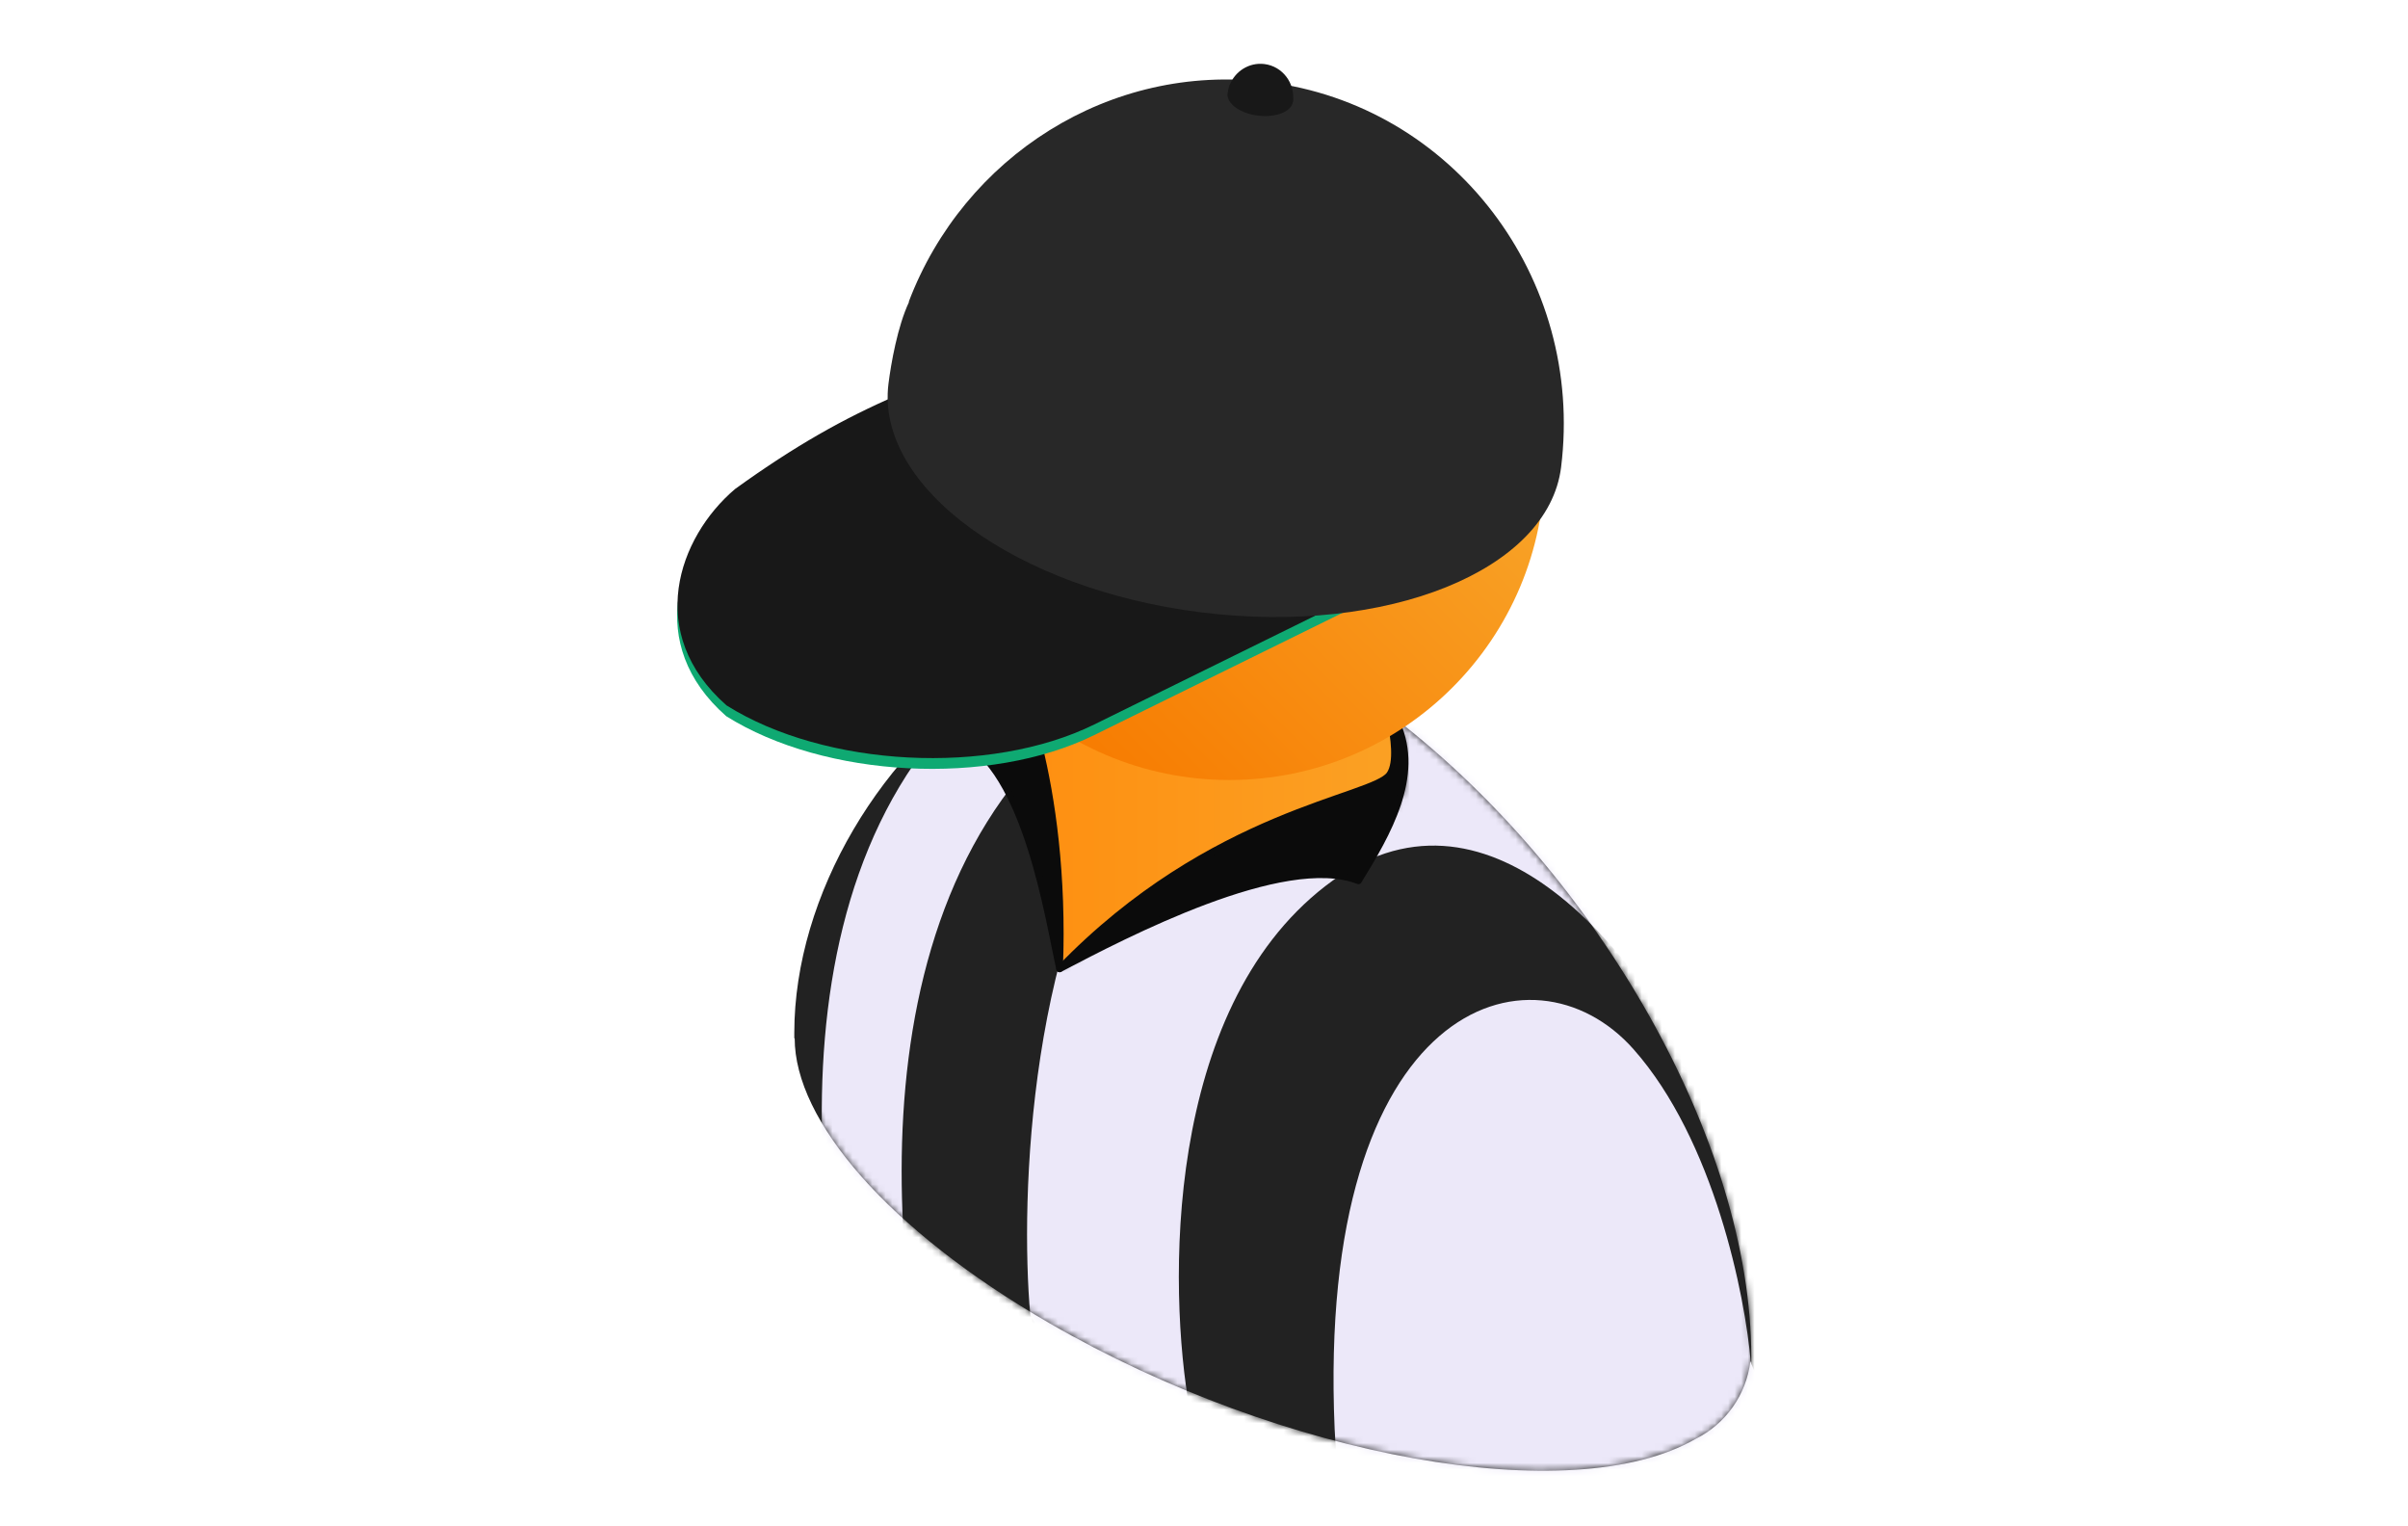 <svg width="363" height="230" viewBox="0 0 363 230" fill="none" xmlns="http://www.w3.org/2000/svg">
<path d="M245.791 176.069C245.791 148.785 223.581 113.895 196.181 98.141C168.784 82.388 137.999 112.473 137.999 139.761V140.371H138.043C138.043 149.551 148.468 161.816 166.778 172.341C193.089 187.471 225.663 193.266 239.533 185.29C241.197 184.463 242.629 183.239 243.703 181.728C244.776 180.216 245.458 178.464 245.687 176.627L245.791 176.661V176.069Z" fill="url(#paint0_linear_37_11)"/>
<path fill-rule="evenodd" clip-rule="evenodd" d="M210.434 108.392C240.965 131.994 264 172.193 264 204.471V205.266L263.86 205.22C263.554 207.689 262.641 210.043 261.205 212.075C259.768 214.106 257.851 215.751 255.625 216.862C237.062 227.581 193.466 219.793 158.255 199.46C133.749 185.317 119.797 168.833 119.797 156.498H119.738V155.678C119.738 134.85 133.029 112.81 151.23 101.531C151.091 101.975 150.887 102.506 150.613 103.13C151.451 106.865 152.31 110.452 153.173 114.054C155.44 123.517 157.732 133.083 159.733 145.695C176.6 135.085 196.947 127.689 206.281 124.296C206.43 124.242 206.576 124.189 206.72 124.136C213.857 121.541 212.233 112.741 210.434 108.392Z" fill="#222222"/>
<mask id="mask0_37_11" style="mask-type:alpha" maskUnits="userSpaceOnUse" x="119" y="101" width="145" height="121">
<path fill-rule="evenodd" clip-rule="evenodd" d="M210.434 108.392C240.965 131.994 264 172.193 264 204.471V205.266L263.86 205.22C263.554 207.689 262.641 210.043 261.205 212.075C259.768 214.106 257.851 215.751 255.625 216.862C237.062 227.581 193.466 219.793 158.255 199.46C133.749 185.317 119.797 168.833 119.797 156.498H119.738V155.678C119.738 134.85 133.029 112.81 151.23 101.531C151.091 101.975 150.887 102.506 150.613 103.13C151.451 106.865 152.31 110.452 153.173 114.054C155.44 123.517 157.732 133.083 159.733 145.695C176.6 135.085 196.947 127.689 206.281 124.296C206.43 124.242 206.576 124.189 206.72 124.136C213.857 121.541 212.233 112.741 210.434 108.392Z" fill="#222222"/>
</mask>
<g mask="url(#mask0_37_11)">
<path d="M141.63 110.093C112.7 144.242 125.535 204.762 135.569 230.753L235.091 239.384L265.724 201.554L227.619 134.36C211.01 112.042 170.559 75.943 141.63 110.093Z" fill="#ECE8F9"/>
<path d="M156.407 113.917C125.542 147.028 136.277 207.58 145.503 233.717L246.756 245.204L279.505 208.483L243.235 140.557C227.153 117.88 187.273 80.805 156.407 113.917Z" fill="#222222"/>
<path d="M173 115.844C155.09 139.282 153.745 180.52 155.311 198.209L163.326 212.581L215.011 237.732L274.988 218.109V165.318L226.896 115.844C216.393 106.078 190.91 92.406 173 115.844Z" fill="#ECE8F9"/>
<path d="M199.81 133.533C175.487 152.328 176.04 194.063 179.357 212.581L245.967 231.375L271.948 210.37L255.088 160.896C246.796 143.944 224.132 114.738 199.81 133.533Z" fill="#222222"/>
<path d="M246.244 158.132C258.405 171.841 263.104 195.353 263.933 205.395L266.697 211.752C245.784 234.416 203.404 266.864 201.193 215.345C198.429 150.946 231.043 140.996 246.244 158.132Z" fill="#ECE8F9"/>
</g>
<path d="M159.806 145.992L159.733 146.03C182.673 122.261 206.996 120.326 209.483 116.733C211.971 113.14 206.996 100.979 210.589 108.994C214.182 117.009 209.207 125.577 204.785 132.763C193.481 128.352 169.528 140.899 159.806 145.992Z" fill="#0B0B0B" stroke="#0B0B0B" stroke-linejoin="round"/>
<path d="M144.531 111.206C154.758 115.904 158.074 138.753 159.733 146.031C160.838 117.563 152.823 99.597 152.27 101.532C151.717 103.466 145.637 105.125 144.531 111.206Z" fill="#0B0B0B" stroke="#0B0B0B" stroke-linejoin="round"/>
<path d="M185.322 117.561C211.577 117.561 232.861 96.277 232.861 70.022C232.861 43.767 211.577 22.484 185.322 22.484C159.067 22.484 137.784 43.767 137.784 70.022C137.784 96.277 159.067 117.561 185.322 117.561Z" fill="url(#paint1_linear_37_11)"/>
<path d="M164.905 110.813L216.457 85.439C232.205 77.687 232.922 63.838 218.058 54.502C203.194 45.165 178.381 43.881 162.632 51.633C140.498 58.611 128.782 62.318 110.761 75.322C102.151 82.626 97.105 97.073 109.479 107.945C124.344 117.282 149.156 118.566 164.905 110.813Z" fill="#0FA972"/>
<path d="M164.955 109.192L216.507 83.818C232.256 76.066 232.972 62.217 218.108 52.881C203.244 43.544 178.431 42.26 162.683 50.012C140.549 56.99 128.832 60.697 110.811 73.701C102.201 81.005 97.155 95.451 109.53 106.324C124.394 115.661 149.206 116.945 164.955 109.192Z" fill="#181818"/>
<path fill-rule="evenodd" clip-rule="evenodd" d="M235.332 70.414C235.332 70.414 235.332 70.414 235.332 70.414C238.872 41.821 219.042 15.832 191.042 12.365C167.3 9.426 145.307 23.623 137.008 45.441C137.009 45.48 137.011 45.519 137.012 45.558C135.315 49.17 134.315 54.775 133.933 57.861C132.008 73.417 153.145 88.837 181.146 92.303C209.146 95.77 233.406 85.969 235.332 70.414Z" fill="#282828"/>
<path d="M194.912 15.297C194.724 16.81 192.365 17.763 189.642 17.426C186.92 17.089 184.864 15.589 185.052 14.076C185.09 13.766 185.193 13.194 185.368 12.845C186.165 11.849 188.157 11.68 190.321 11.948C193.043 12.285 195.099 13.784 194.912 15.297Z" fill="#181818"/>
<path d="M194.911 15.297C194.911 15.297 192.497 16.693 189.775 16.356C187.975 16.134 185.379 14.038 185.35 12.869C186.157 10.747 188.296 9.367 190.605 9.653C193.327 9.99 195.255 12.517 194.911 15.297Z" fill="#181818"/>
<defs>
<linearGradient id="paint0_linear_37_11" x1="137.999" y1="141.332" x2="245.791" y2="141.332" gradientUnits="userSpaceOnUse">
<stop stop-color="#FF8A0B"/>
<stop offset="1" stop-color="#F9AC30"/>
</linearGradient>
<linearGradient id="paint1_linear_37_11" x1="151.19" y1="104.06" x2="218.504" y2="36.84" gradientUnits="userSpaceOnUse">
<stop stop-color="#F77B00"/>
<stop offset="1" stop-color="#F9AC30"/>
</linearGradient>
</defs>
</svg>
